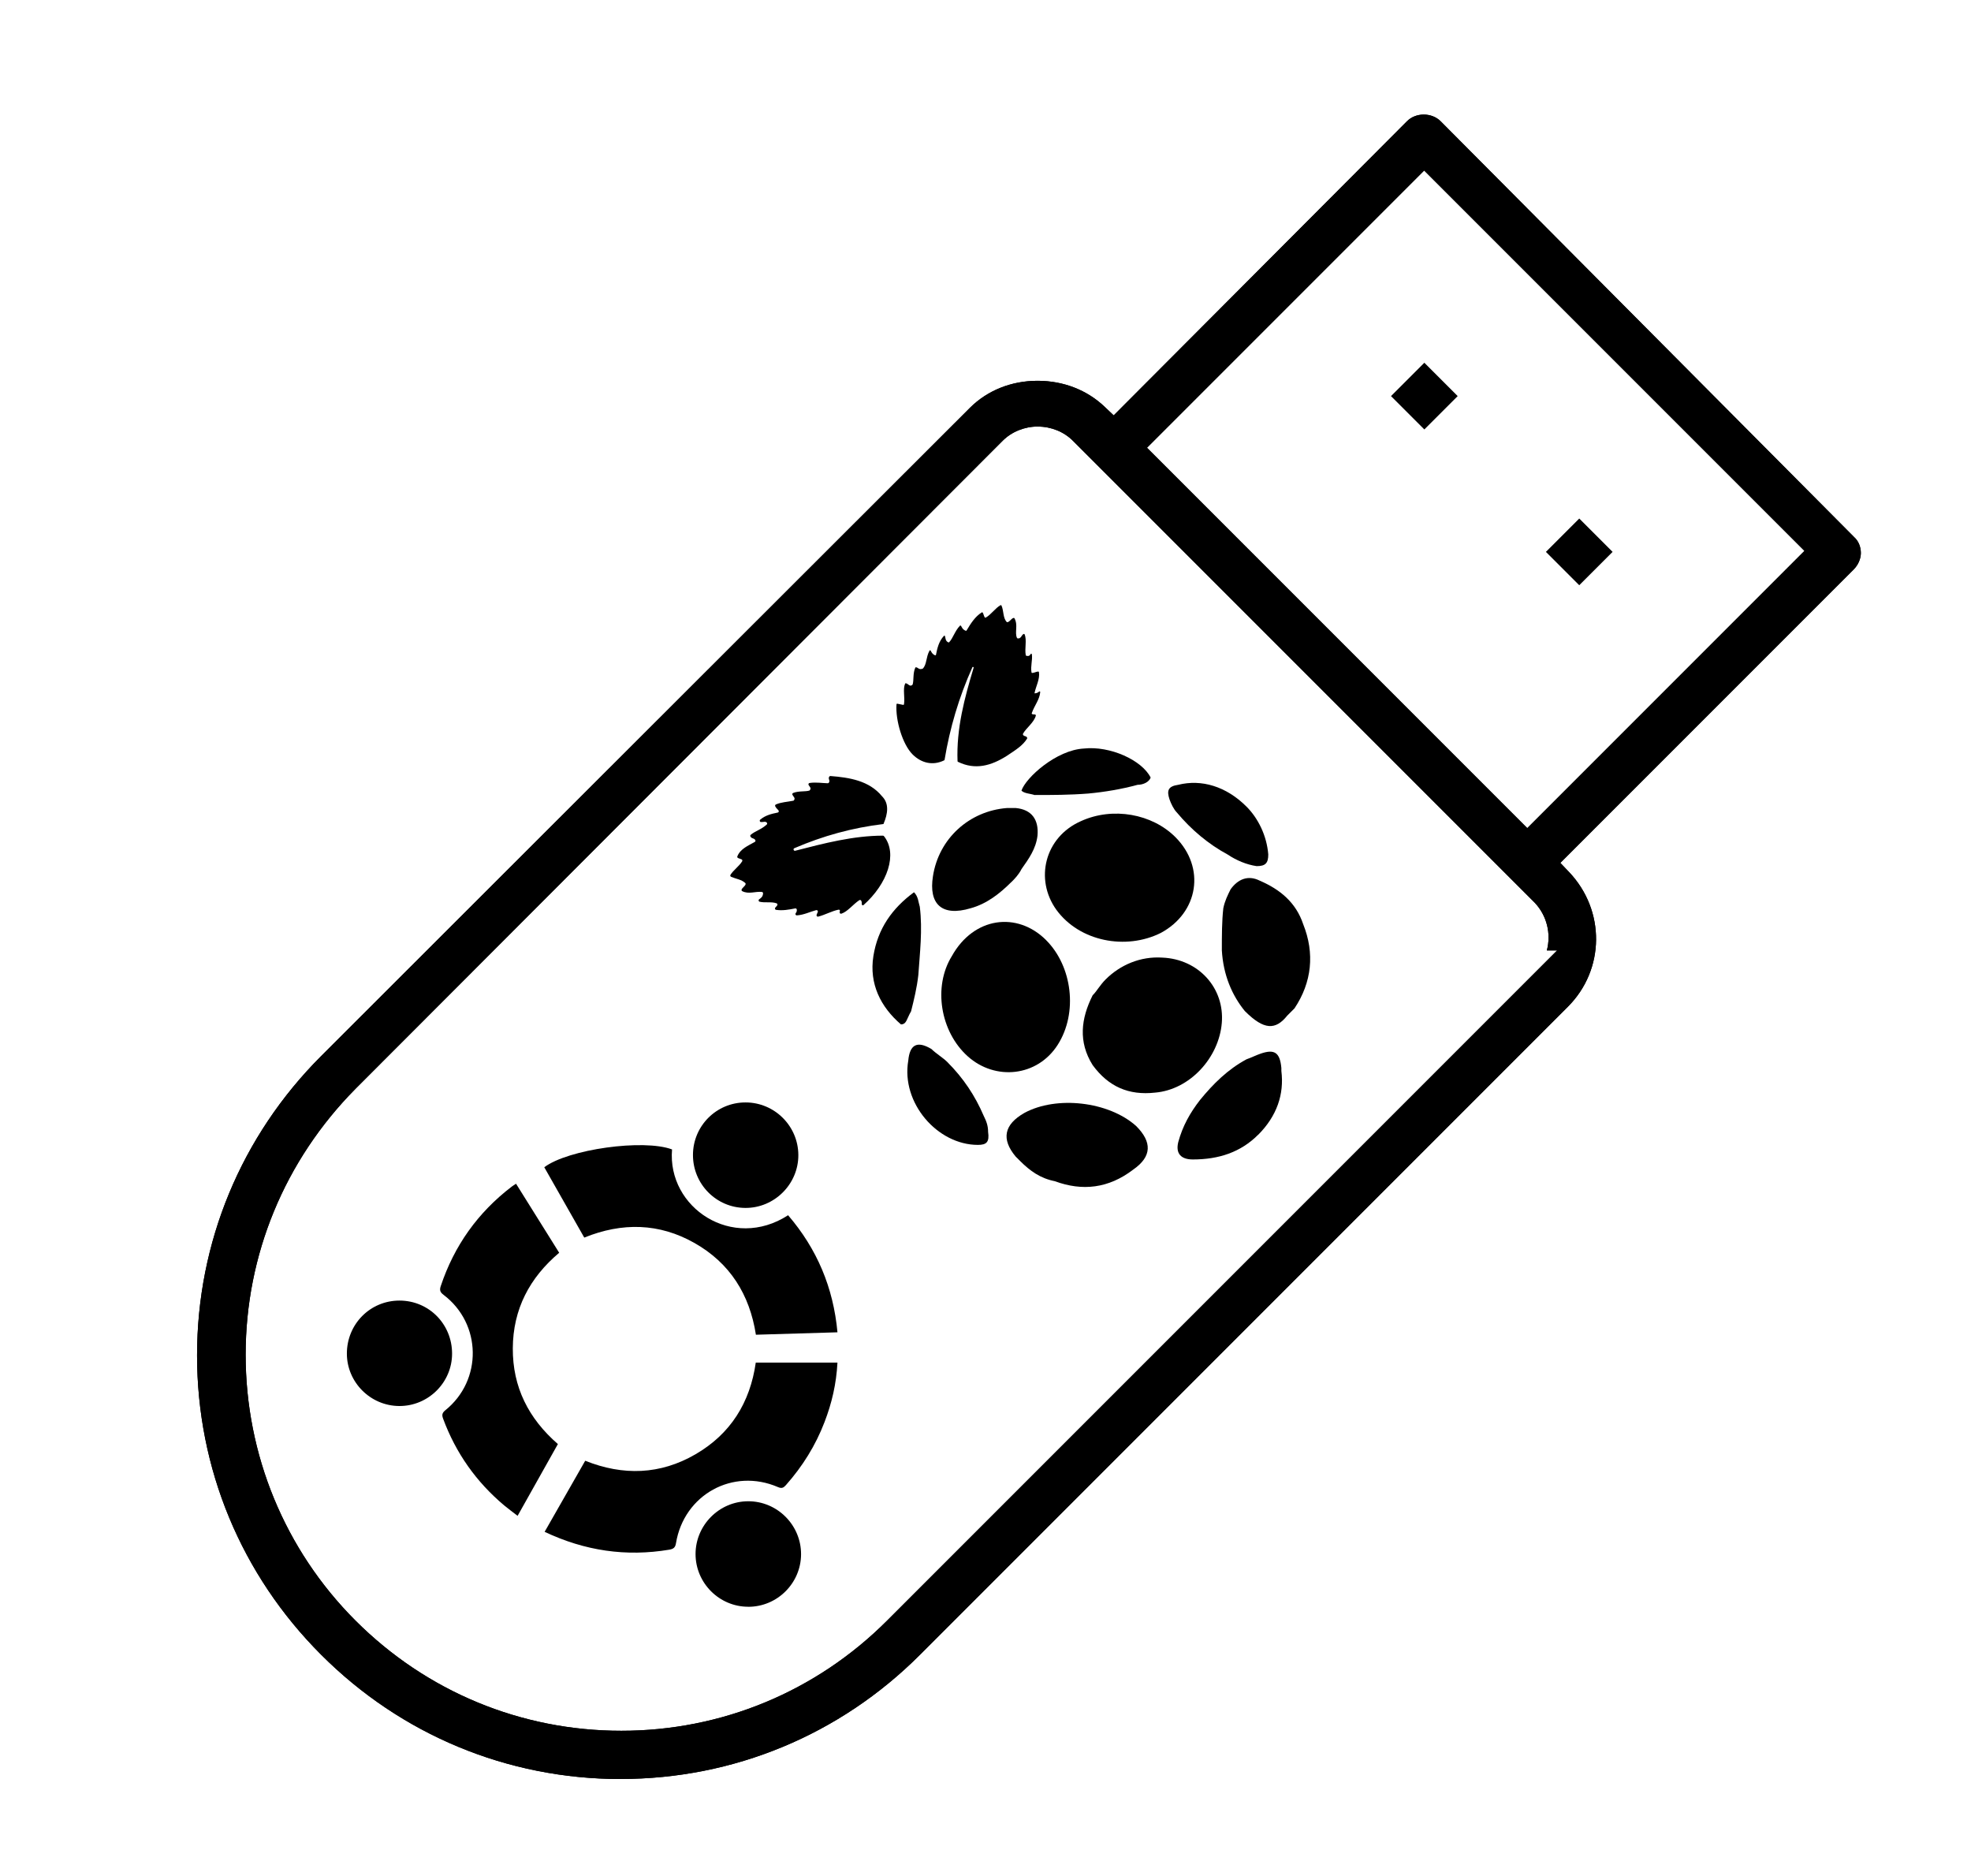 
<svg xmlns="http://www.w3.org/2000/svg" viewBox="0 0 456 434">
  <defs>
    
  </defs>
  <g id="Layer_3">
    <g>
      <g>
        <path d="M204.41,190.6c-7.23.87-13.97,2.73-20.63,5.59-.35.15-.17.68.2.59,6.8-1.75,13.42-3.47,20.28-3.49.1,0,.19.04.25.12,3.22,4.05.86,11.01-4.8,16-.58,0-.15-.51-.47-1.08-.09-.16-.29-.21-.44-.11-1.46.97-2.69,2.64-4.14,3.12-.22.07-.45-.12-.4-.36.05-.29.18-.57-.25-.57-1.57.31-3.15,1.22-4.72,1.61-.23.06-.44-.17-.37-.4.06-.2.19-.44.28-.69.09-.24-.13-.47-.38-.41-1.4.37-2.82,1.1-4.45,1.21-.25.02-.43-.25-.3-.47.15-.24.34-.43.27-.88-.03-.18-.19-.3-.37-.26-1.47.29-2.95.56-4.42.33-.21-.03-.33-.27-.22-.45.14-.25.41-.38.52-.66.06-.16-.03-.34-.19-.4-1.16-.43-2.71-.06-3.92-.37-.25-.06-.32-.4-.11-.55.45-.34.84-.55.91-1.37.02-.17-.11-.32-.28-.34-1.51-.17-3.03.59-4.54-.18-.14-.07-.2-.25-.14-.39.19-.44.78-.75.92-1.21.03-.11,0-.23-.09-.3-.91-.82-2.07-.91-3.26-1.42-.18-.08-.25-.29-.15-.46.7-1.11,2.02-2.01,2.7-3.12.1-.16.04-.37-.12-.45-.26-.13-.59-.19-.84-.32-.14-.07-.21-.24-.15-.39.71-1.75,2.48-2.44,4.04-3.33.15-.09.2-.28.11-.43-.33-.54-.82-.24-1.13-.85-.06-.12-.03-.27.07-.36.98-.86,2.46-1.23,3.71-2.38.12-.11.13-.29.04-.41-.31-.42-.88-.11-1.39-.17-.27-.03-.37-.37-.16-.55,1.2-1.02,2.62-1.35,4.05-1.64.2-.04.32-.27.21-.45-.17-.29-.53-.47-.79-1.01-.07-.15,0-.34.15-.41,1.26-.55,2.53-.57,4.1-.88.57-.57-.06-.89-.27-1.39-.06-.15.01-.33.16-.39,1.3-.53,2.85-.25,3.8-.57.53-.53.02-.85-.22-1.29-.1-.18.02-.42.22-.45,1.51-.23,3,.04,4.22.06.1,0,.2-.05.25-.13.4-.55-.28-.87.11-1.42.06-.09.17-.13.27-.12,4.32.34,8.95,1.04,11.93,4.69,1.68,1.68,1.34,4.03.34,6.38h0Z"></path>
        <path d="M239.34,160.37c.49,0,.81-.18,1.07-.41.1-.09.27,0,.25.14-.16,1.77-1.33,3.05-1.96,4.87-.02.07,0,.15.07.19.28.18.56-.01.83.19.05.03.07.1.05.15-.39,1.62-2.3,2.93-2.98,4.23-.01.03-.02.06-.02.09.05.59.95.32,1,.91,0,.03,0,.07-.02.1-1.01,1.65-2.68,2.65-4.68,3.99-3.67,2.33-7.34,3.34-11.33,1.39-.05-.03-.09-.08-.09-.14-.29-7.58,1.62-14.62,3.72-21.61.06-.19-.21-.29-.29-.11-3.15,7.02-5.21,14.07-6.43,21.4,0,.05-.04.09-.09.12-2.66,1.3-5.32.62-7.32-1.38-2.31-2.31-3.98-7.88-3.71-11.58,0-.09.1-.16.19-.14l1.35.27c.09.02.17-.04.19-.13.26-1.6-.31-3.48.26-4.78.03-.07.11-.1.18-.09.59.12.92.95,1.55.32.33-.98.02-2.61.63-3.93.03-.06.09-.1.15-.09.56.07.62.63,1.53.34.03,0,.05-.02.07-.05.93-.97.68-2.54,1.53-4.13.06-.11.21-.11.27,0,.2.33.34.78,1.01,1.07.09.04.2-.01.22-.11.31-1.56.66-3.1,1.83-4.37.08-.09.23-.06.26.06.14.42.05,1.13.79,1.44.06.02.13,0,.17-.04.92-.98,1.28-2.54,2.49-3.82.07-.07.19-.06.25.02.22.34.34.85,1.1,1.15.07.03.15,0,.19-.07.96-1.6,1.94-3.19,3.51-4.18.07-.05.17-.02.22.05.21.32.26.8.48,1.11.05.07.14.09.21.05,1.24-.68,2.2-2.19,3.43-2.88.08-.04.18,0,.22.07.57,1.29.31,2.85,1.22,3.82.03.04.08.06.13.05.59-.07.92-.91,1.5-1,.06,0,.12.03.15.08.91,1.62,0,3.24.59,4.55.02.04.06.08.1.09.86.23.94-.84,1.47-1.01.08-.02.16.01.19.09.57,1.32-.02,3.22.27,4.83.01.06.06.11.11.12.66.19.85-.09,1.02-.38.08-.13.27-.08.29.06.17,1.46-.34,2.69-.09,4.18.01.08.08.14.16.13.54-.04.86-.29,1.4-.33.08,0,.15.05.16.13.26,1.63-.71,3.27-1.03,4.9h0Z"></path>
      </g>
      <g>
        <path d="M242.03,217.47c6.05,6.05,7.39,16.79,2.69,24.18s-14.44,8.4-20.82,2.69c-6.38-5.71-8.06-16.12-3.69-23.18,5.04-9.07,15.11-10.41,21.83-3.69Z"></path>
        <path d="M271.92,193.62c7.05,7.05,5.37,17.47-3.36,22.17-8.06,4.03-18.81,2.02-24.18-5.37-5.04-7.05-2.69-16.79,5.71-20.49,7.39-3.36,16.46-1.68,21.83,3.69h0Z"></path>
        <path d="M255.8,226.54c3.36-3.36,8.06-5.37,13.1-5.04,8.4.34,14.44,7.05,13.77,15.11-.67,8.06-7.39,15.45-15.45,16.12-6.05.67-10.75-1.34-14.44-6.38-3.36-5.37-2.69-10.75,0-16.12,1.01-1.01,1.68-2.35,3.02-3.69h0Z"></path>
        <path d="M288.05,233.93c-3.02-3.69-5.04-8.4-5.37-14.11,0-3.36,0-6.72.34-9.74.34-1.68,1.01-3.02,1.68-4.37,1.68-2.35,4.03-3.36,6.72-2.02,4.7,2.02,8.4,5.04,10.08,10.08,2.69,6.72,2.02,13.44-2.02,19.48l-1.68,1.68c-2.69,3.36-5.37,3.36-9.74-1.01Z"></path>
        <path d="M235.98,268.52l-1.01-1.01c-3.36-4.03-2.69-7.39,2.02-10.08,7.39-4.03,19.48-2.69,25.86,3.02,3.69,3.69,3.69,7.05-.67,10.08-5.71,4.37-11.76,5.04-18.14,2.69-3.36-.67-5.71-2.35-8.06-4.7h0Z"></path>
        <path d="M233.97,204.03c-2.69,2.69-5.71,5.04-9.4,6.05-6.72,2.02-9.74-1.01-8.73-7.39,1.34-8.73,8.4-15.11,17.13-15.79.67,0,1.34,0,2.02,0,3.69.34,5.37,2.69,5.04,6.38-.34,3.02-2.02,5.37-3.69,7.73-.67,1.34-1.68,2.35-2.35,3.02h0Z"></path>
        <path d="M291.07,262.48c-4.03,4.03-9.07,5.71-15.11,5.71-2.69,0-4.03-1.34-3.36-4.03,1.01-3.69,2.69-6.72,5.04-9.74,3.02-3.69,6.38-7.05,10.75-9.4,1.01-.34,2.35-1.01,3.36-1.34,3.02-1.01,4.37-.34,4.7,3.36v.67c.67,5.37-1.01,10.41-5.37,14.78Z"></path>
        <path d="M219.19,245.68c3.69,3.69,6.38,7.73,8.4,12.43.67,1.34,1.01,2.35,1.01,3.69.34,2.35-.34,3.02-2.35,3.02-9.4,0-17.8-9.74-16.12-19.48.34-3.69,2.02-4.7,5.37-2.69,1.01,1.01,2.69,2.02,3.69,3.02h0Z"></path>
        <path d="M288.38,186.57c2.69,2.69,4.7,6.72,5.04,11.08,0,2.02-.67,2.69-2.69,2.69-2.35-.34-4.7-1.34-6.72-2.69-4.37-2.35-8.4-5.71-11.76-9.74-.67-.67-1.34-2.02-1.68-3.02-.67-2.02-.34-3.02,2.02-3.36,5.37-1.34,11.08.34,15.79,5.04Z"></path>
        <path d="M208.44,236.95c-4.7-4.03-7.39-9.4-6.38-15.79,1.01-6.38,4.37-11.08,9.4-14.78,1.01,1.01,1.01,2.35,1.34,3.36.67,5.37,0,10.75-.34,15.79-.34,3.02-1.01,5.71-1.68,8.4-1.01,1.68-1.01,3.02-2.35,3.02Z"></path>
        <path d="M266.21,179.85c-.34,1.01-1.68,1.68-3.02,1.68-3.69,1.01-7.73,1.68-11.42,2.02-4.37.34-8.4.34-12.43.34-1.01-.34-2.35-.34-3.02-1.01,1.01-3.02,8.06-9.4,14.44-9.74,6.05-.67,13.44,2.69,15.45,6.72Z"></path>
      </g>
    </g>
    <g>
      <path d="M143.58,411.5c-26.14,0-50.74-10.2-69.26-28.73-18.53-18.51-28.73-43.11-28.73-69.26s10.2-50.74,28.73-69.26L224.38,94.35c4.04-4.04,9.6-6.27,15.66-6.27s11.49,2.18,15.5,5.99l2.12,2.01,67.87-68.05c.97-.98,2.38-1.53,3.87-1.53s2.91.56,3.89,1.54l95.63,96.15.06.06c.98.88,1.54,2.22,1.54,3.68,0,1.32-.64,2.77-1.66,3.79l-67.87,67.87,2.02,2.12c8.44,8.88,8.32,22.57-.28,31.16l-149.89,149.89c-18.51,18.53-43.11,28.73-69.26,28.73ZM240.1,98.66c-3.07,0-6.04,1.2-8.13,3.29L82.24,251.85c-16.39,16.57-25.41,38.41-25.41,61.5s9.03,45.11,25.41,61.5c16.44,16.44,38.28,25.49,61.5,25.49s45.06-9.05,61.5-25.49l155.01-155.01h-2.38c1.01-3.81.06-8.03-2.84-11.08l-106.8-106.8c-2.08-2.09-5.04-3.29-8.12-3.29ZM265.36,103.57l87.98,87.98,64.13-64.13-87.98-87.98-64.13,64.13Z"></path>
      <rect x="324.07" y="86.17" width="10.91" height="10.91" transform="translate(31.73 259.84) rotate(-45)"></rect>
      <rect x="359.91" y="122.2" width="10.91" height="10.91" transform="translate(16.75 295.74) rotate(-45)"></rect>
      <path d="M143.58,411.5c-26.14,0-50.74-10.2-69.26-28.73-18.53-18.51-28.73-43.11-28.73-69.26s10.2-50.74,28.73-69.26L224.38,94.35c4.04-4.04,9.6-6.27,15.66-6.27s11.49,2.18,15.5,5.99l2.12,2.01,67.87-68.05c.97-.98,2.38-1.53,3.87-1.53s2.91.56,3.89,1.54l95.63,96.15.06.06c.98.88,1.54,2.22,1.54,3.68,0,1.32-.64,2.77-1.66,3.79l-67.87,67.87,2.02,2.12c8.44,8.88,8.32,22.57-.28,31.16l-149.89,149.89c-18.51,18.53-43.11,28.73-69.26,28.73ZM240.1,98.66c-3.07,0-6.04,1.2-8.13,3.29L82.24,251.85c-16.39,16.57-25.41,38.41-25.41,61.5s9.03,45.11,25.41,61.5c16.44,16.44,38.28,25.49,61.5,25.49s45.06-9.05,61.5-25.49l155.01-155.01h-2.38c1.01-3.81.06-8.03-2.84-11.08l-106.8-106.8c-2.08-2.09-5.04-3.29-8.12-3.29ZM265.36,103.57l87.98,87.98,64.13-64.13-87.98-87.98-64.13,64.13Z"></path>
    </g>
  </g>
  <g id="Layer_2">
    <g>
      <path d="M193.75,315.17c-.26,4.95-1.32,9.43-2.99,13.76-2.07,5.41-5.09,10.25-8.94,14.59-.56.63-.96.83-1.84.45-10.42-4.5-21.74,1.74-23.59,12.98-.16,1-.57,1.33-1.55,1.5-9.98,1.67-19.51.28-28.84-4.13,3.15-5.51,6.25-10.94,9.39-16.44,8.79,3.51,17.36,3.24,25.52-1.5,8.13-4.72,12.63-11.97,13.94-21.21h18.89Z"></path>
      <path d="M119.38,273.79c3.34,5.34,6.64,10.62,9.99,15.98-6.87,5.8-10.68,13.07-10.73,22.09-.05,8.98,3.64,16.26,10.43,22.16-3.09,5.5-6.16,10.97-9.32,16.6-1.09-.84-2.12-1.59-3.09-2.4-6.48-5.44-11.2-12.12-14.14-20.06-.32-.86-.25-1.34.51-1.96,8.62-6.95,8.43-19.99-.39-26.68-.79-.6-1-1.07-.67-2.04,3.12-9.36,8.59-17.02,16.42-23.01.29-.22.6-.4,1-.67Z"></path>
      <path d="M155.48,265.86c-1.15,13.52,14.01,23.54,26.85,15.23,6.66,7.76,10.47,16.7,11.42,27.08-6.35.19-12.54.37-18.87.56-1.44-9.3-6-16.57-14.21-21.22-8.18-4.63-16.72-4.8-25.5-1.25-3.09-5.44-6.17-10.86-9.25-16.27,5.54-4.17,22.99-6.59,29.56-4.12Z"></path>
      <path d="M160.32,267.15c.01-6.73,5.44-12.16,12.17-12.15,6.7,0,12.18,5.45,12.21,12.16.03,6.73-5.55,12.29-12.28,12.24-6.71-.04-12.11-5.51-12.1-12.25Z"></path>
      <path d="M173.1,371.65c-6.7,0-12.17-5.49-12.18-12.18,0-6.69,5.47-12.2,12.16-12.22,6.75-.02,12.27,5.51,12.25,12.27-.03,6.69-5.52,12.15-12.22,12.14Z"></path>
      <path d="M104.59,313.11c0,6.68-5.53,12.15-12.23,12.11-6.66-.04-12.09-5.48-12.11-12.1-.01-6.84,5.39-12.29,12.17-12.29,6.79,0,12.18,5.44,12.17,12.29Z"></path>
    </g>
  </g>
</svg>